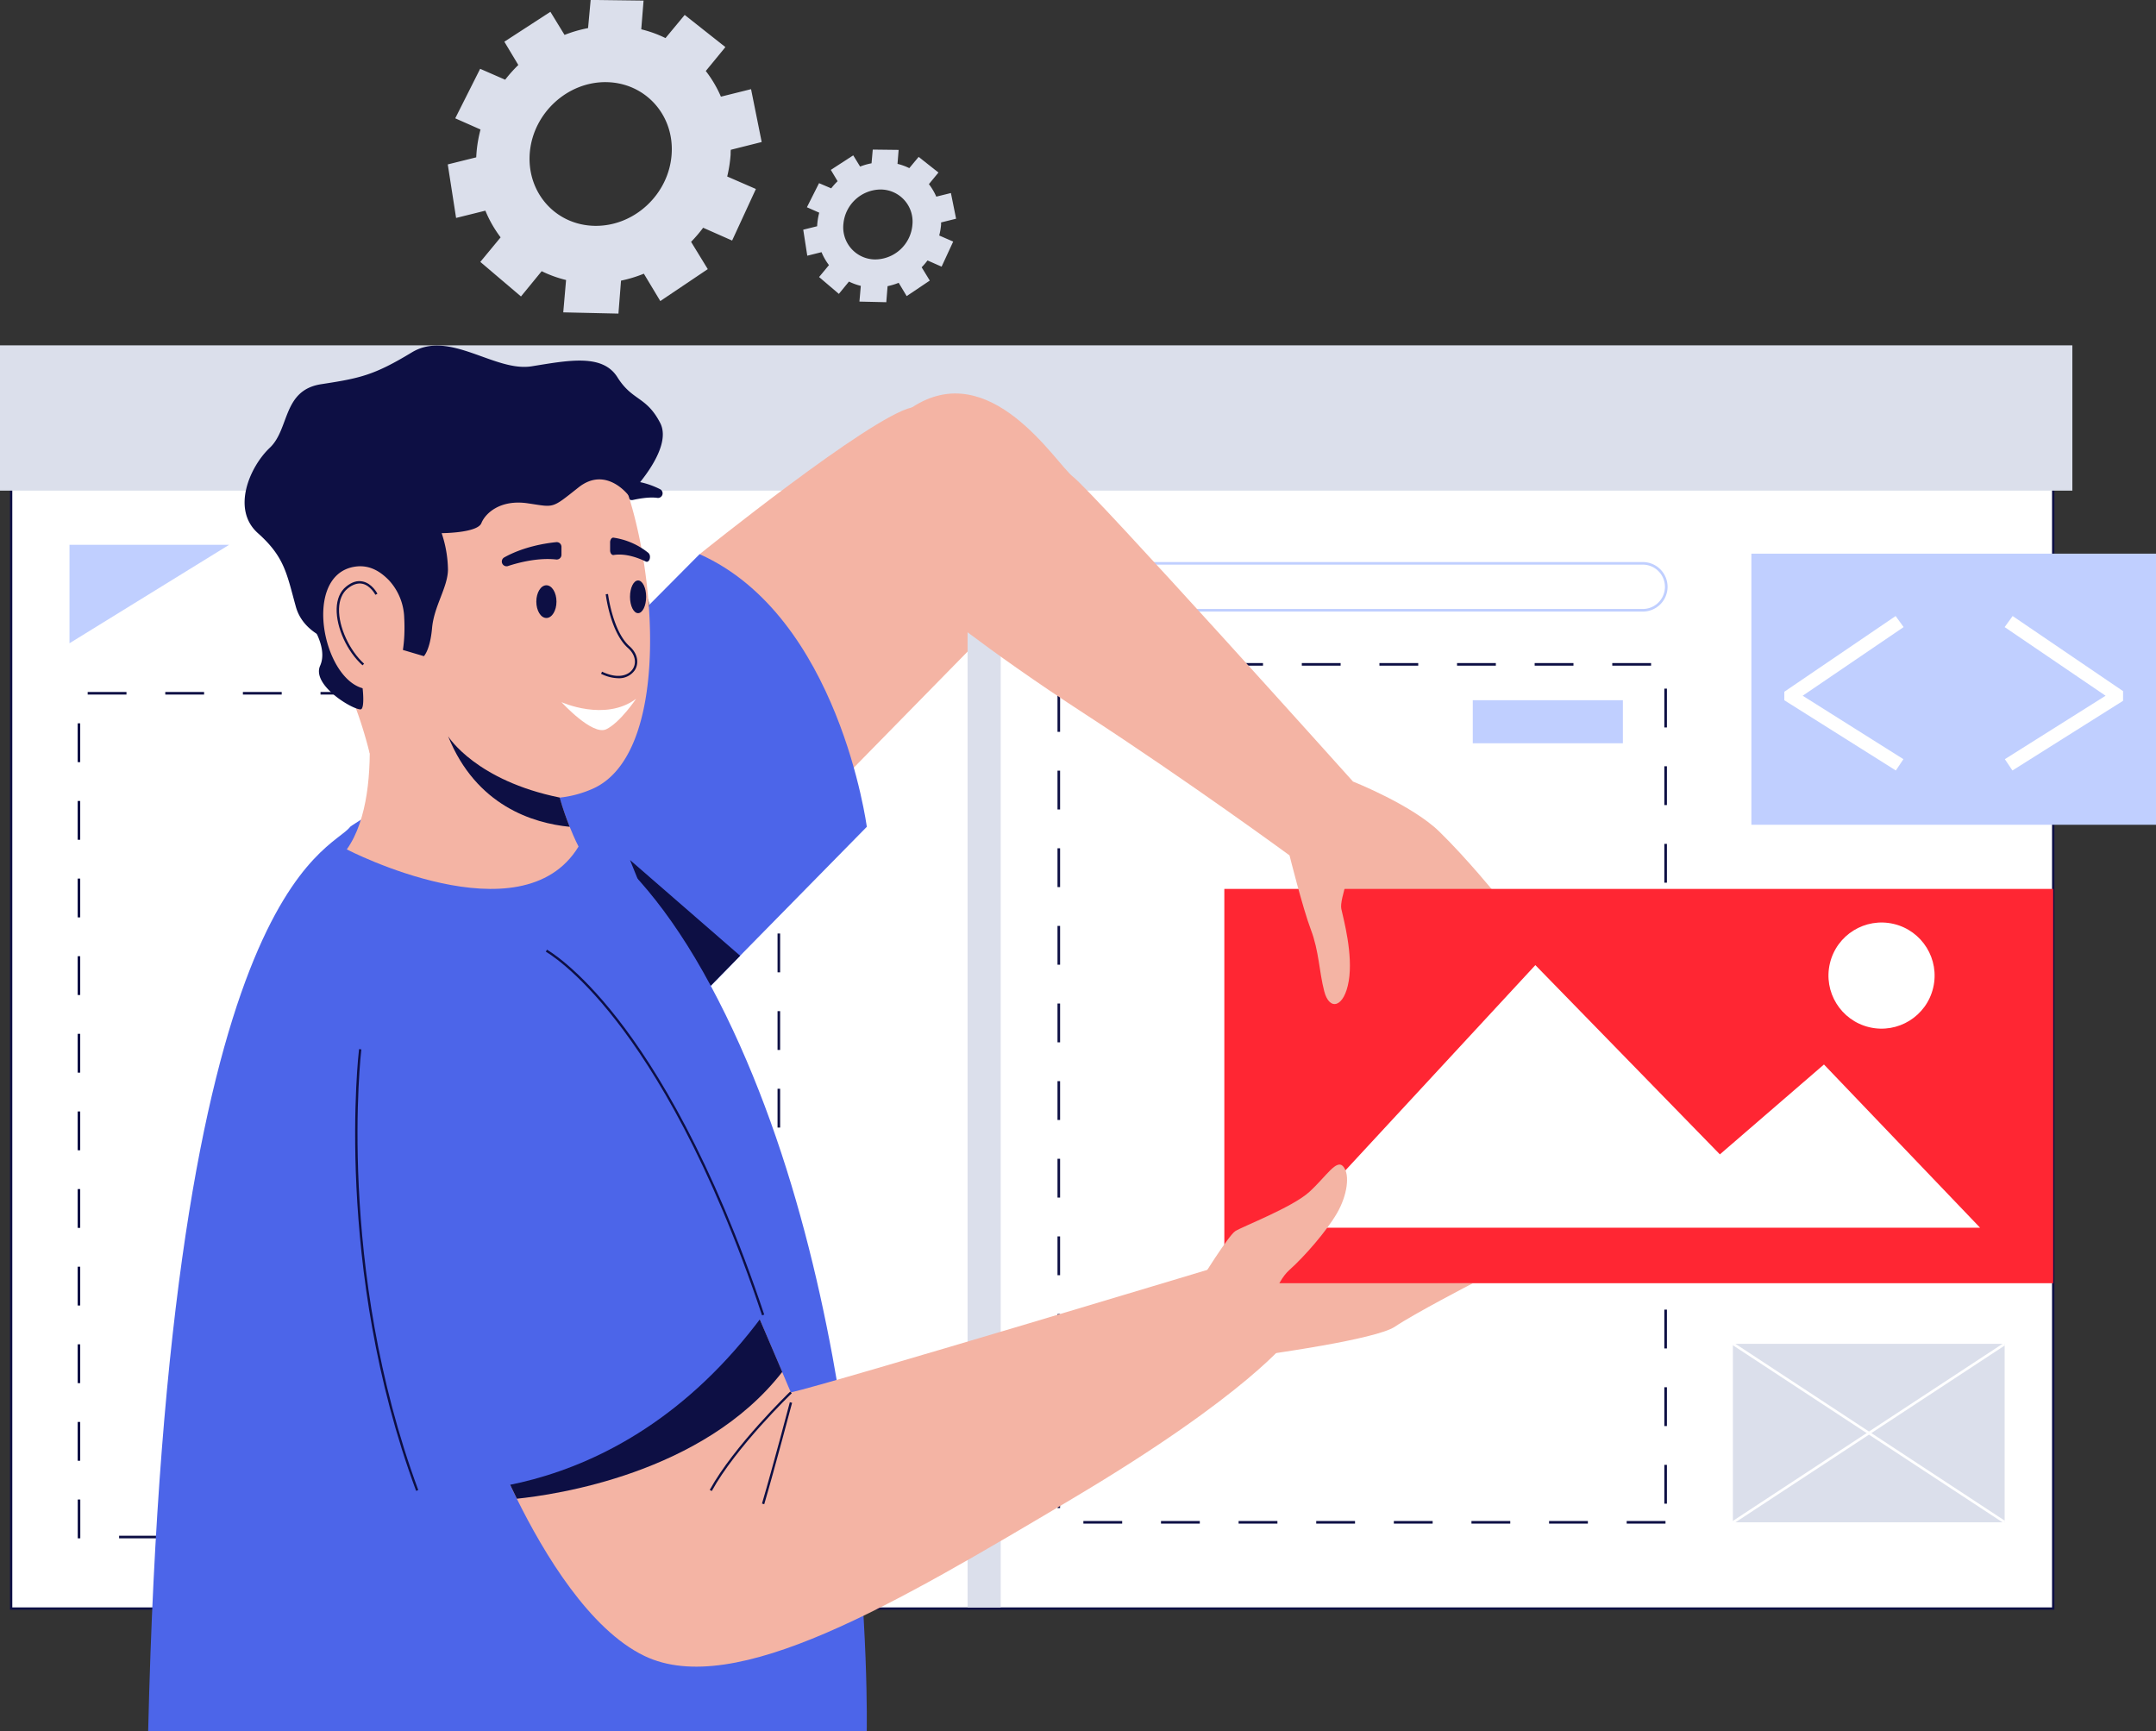 <svg id="Слой_1" data-name="Слой 1" xmlns="http://www.w3.org/2000/svg" viewBox="0 0 833.34 669.05"><rect x="0" y="0" width="833.34" height="669.05" fill="#333333" stroke="none"/><defs><style>.cls-1{fill:#fff;}.cls-2{fill:#0d0f44;}.cls-3{fill:#dbdfeb;}.cls-4{fill:#f4b4a4;}.cls-5{fill:#ff2633;}.cls-6{fill:#4c65e9;}.cls-7{fill:#c0cfff;}</style></defs><rect class="cls-1" x="4.3" y="145.72" width="789.31" height="475.97"/><path class="cls-2" d="M2627.31,2747.77H1837.1V2270.91h790.21Zm-789.31-.89h788.41V2271.81H1838Z" transform="translate(-1833.25 -2125.64)"/><path class="cls-2" d="M2134.29,2720.18h-15v-1h15Zm-30,0h-15v-1h15Zm-30,0h-15v-1h15Zm-30,0h-15v-1h15Zm-30,0h-15v-1h15Zm-30,0h-15v-1h15Zm-30,0h-15v-1h15Zm-30,0h-15v-1h15Zm-30,0h-15v-1h15Zm-30,0h-1v-15h1Zm270.5-8.75h-1v-15h1Zm-270.53-21.23h-1v-15h1Zm270.53-8.77h-1v-15h1Zm-270.53-21.23h-1v-15h1Zm270.53-8.77h-1v-15h1Zm-270.53-21.23h-1v-15h1Zm270.53-8.77h-1v-15h1Zm-270.53-21.23h-1v-15h1Zm270.53-8.77h-1v-15h1Zm-270.53-21.23h-1v-15h1Zm270.53-8.77h-1v-15h1Zm-270.53-21.23h-1v-15h1Zm270.53-8.77h-1v-15h1Zm-270.53-21.23h-1v-15h1Zm270.53-8.77h-1v-15h1Zm-270.53-21.23h-1v-15h1Zm270.53-8.77h-1v-15h1Zm-270.53-21.23h-1v-15h1Zm270.53-8.77h-1v-15h1Zm-270.53-21.23h-1v-15h1Zm270.53-8.77h-1v-15h1Zm-12.65-17.35h-15v-1h15Zm-30,0h-15v-1h15Zm-30,0h-15v-1h15Zm-30,0h-15v-1h15Zm-30,0h-15v-1h15Zm-30,0h-15v-1h15Zm-30,0h-15v-1h15Zm-30,0h-15v-1h15Zm-30,0h-15v-1h15Z" transform="translate(-1833.25 -2125.64)"/><rect class="cls-3" y="133.47" width="801.01" height="56.15"/><path class="cls-4" d="M2322.42,2649.15s42.66-5.79,50-10.77,30.13-16.79,30.13-16.79l-80.09-1.29S2313.54,2644.92,2322.42,2649.15Z" transform="translate(-1833.25 -2125.64)"/><path class="cls-2" d="M2477,2714.49h-15v-1h15Zm-30,0h-15v-1h15Zm-30,0h-15v-1h15Zm-30,0h-15v-1h15Zm-30,0h-15v-1h15Zm-30,0h-15v-1h15Zm-30,0h-15v-1h15Zm-30,0h-15v-1h15Zm-24-6h-1v-15h1Zm234.55-1.7h-1v-15h1Zm-234.55-28.3h-1v-15h1Zm234.55-1.7h-1v-15h1Zm-234.55-28.3h-1v-15h1Zm234.55-1.7h-1v-15h1Zm-234.55-28.3h-1v-15h1Zm234.55-1.7h-1v-15h1Zm-234.55-28.3h-1v-15h1Zm234.55-1.7h-1v-15h1Zm-234.55-28.3h-1v-15h1Zm234.55-1.7h-1v-15h1Zm-234.55-28.3h-1v-15h1Zm234.55-1.7h-1v-15h1Zm-234.55-28.3h-1v-15h1Zm234.55-1.7h-1v-15h1Zm-234.55-28.3h-1v-15h1Zm234.55-1.7h-1v-15h1Zm-234.55-28.3h-1v-15h1Zm234.55-1.7h-1v-15h1Zm-234.55-28.3h-1v-15h1Zm234.55-1.7h-1v-15h1Zm-6.12-23.88h-15v-1h15Zm-30,0h-15v-1h15Zm-30,0h-15v-1h15Zm-30,0h-15v-1h15Zm-30,0h-15v-1h15Zm-30,0h-15v-1h15Zm-30,0h-15v-1h15Zm-30,0h-15v-1h15Z" transform="translate(-1833.25 -2125.64)"/><path class="cls-4" d="M2356.22,2427.7s22.75,9,33.37,19.35S2412,2471.9,2412,2471.9s-52.24,16.2-59.42,16.49-23.69-46.4-18.95-48.23S2354.79,2427.12,2356.22,2427.7Z" transform="translate(-1833.25 -2125.64)"/><rect class="cls-5" x="473.23" y="343.55" width="320.37" height="152.39"/><path class="cls-4" d="M2103.67,2339.82s66.1-53.25,82-56.69,59.85,33.21,68.47,46.5l-96.89,98.83Z" transform="translate(-1833.25 -2125.64)"/><path class="cls-6" d="M2168.29,2445.19,2119.34,2495,2108,2506.61l-15.05-8.48L1999,2445.19l104.65-105.37C2157.57,2363.89,2168.29,2445.19,2168.29,2445.19Z" transform="translate(-1833.25 -2125.64)"/><polygon class="cls-2" points="286.09 369.39 274.73 380.97 259.68 372.49 243.52 332.39 286.09 369.39"/><path class="cls-6" d="M1968.6,2445.18c-7.32,9.91-70.33,21.39-78.08,349.51h277.74s3.44-169.23-60.29-288.07S1968.6,2445.18,1968.6,2445.18Z" transform="translate(-1833.25 -2125.64)"/><path class="cls-7" d="M2467.92,2362H2241.27a9.57,9.57,0,1,1,0-19.13h226.65a9.57,9.57,0,1,1,0,19.13Zm-226.65-18.13a8.57,8.57,0,1,0,0,17.13h226.65a8.57,8.57,0,1,0,0-17.13Z" transform="translate(-1833.25 -2125.64)"/><rect class="cls-3" x="373.99" y="192.05" width="12.8" height="429.19"/><polygon class="cls-1" points="499.52 474.5 593.45 373 664.77 446.15 705 411.41 765.35 474.5 499.52 474.5"/><path class="cls-4" d="M2331.67,2642.9s-15.5,21.32-84,62-130.48,77.51-165.36,60.72c-21.16-10.19-38.75-39.39-49.32-60.79-5.8-11.74-9.47-21.13-10.47-23.74-.18-.48-.28-.73-.28-.73s88.5-82.68,92.37-73.64c1.16,2.71,3.81,8.93,6.95,16.3,4.68,10.94,10.43,24.45,14,32.84,2,4.8,3.38,7.92,3.38,7.92,14.85-3.23,172.31-50.78,172.31-50.78Z" transform="translate(-1833.25 -2125.64)"/><path class="cls-2" d="M2135.6,2655.87c-30.57,39.38-88,47.51-102.57,49-5.8-11.74-9.47-21.13-10.47-23.74l99-58.07C2126.28,2634,2132,2647.48,2135.6,2655.87Z" transform="translate(-1833.25 -2125.64)"/><path class="cls-6" d="M2007.43,2480.78s-32.3,0-36.18,62.65,23.26,158.25,23.26,158.25,75.57,11,133.7-67.82C2128.21,2633.86,2080.41,2478.2,2007.43,2480.78Z" transform="translate(-1833.25 -2125.64)"/><path class="cls-2" d="M2071.59,2366.78l0-.89c5-.19,9.58-2.21,11.1-4.91a3.64,3.64,0,0,0,0-3.73c-2.55-4.64-13.33-21.22-13.44-21.39l.75-.48c.11.16,10.91,16.77,13.47,21.44a4.51,4.51,0,0,1,0,4.6C2081.77,2364.38,2076.9,2366.58,2071.59,2366.78Z" transform="translate(-1833.25 -2125.64)"/><ellipse class="cls-2" cx="237.61" cy="236.67" rx="3.88" ry="0.86"/><path class="cls-2" d="M2075.06,2313.71l.64,3.73a1.79,1.79,0,0,0,2.15,1.44c2.36-.53,6.53-1.27,9.57-.8a1.79,1.79,0,0,0,1-3.36c-2-1-6.85-3.19-11.66-3.11A1.8,1.8,0,0,0,2075.06,2313.71Z" transform="translate(-1833.25 -2125.64)"/><path class="cls-4" d="M2056.87,2452.82c-22,36.19-89.58,1.1-89.58,1.1,16.37-23.08,5.12-74.82,5.12-74.82,4.8-13.82,77.55-8.06,73.52,18.43-1.94,12.75.52,26,3.6,36.38,1.29,4.37,2.7,8.22,3.92,11.28C2055.37,2450,2056.87,2452.82,2056.87,2452.82Z" transform="translate(-1833.25 -2125.64)"/><path class="cls-4" d="M1978.55,2283.13s-36.09,15-30.33,64.88c0,0,2.69,11.13,13,29.94a167.9,167.9,0,0,1,14.9,38.78h30.41s25.72,26.87,55.66,13.82,25.34-83.69,11.9-119.4S2010.8,2258.17,1978.55,2283.13Z" transform="translate(-1833.25 -2125.64)"/><path class="cls-2" d="M2053.45,2445.19c-14.13-1.39-36.14-8.1-47-35,.33.52,11,17.17,43.13,23.69C2050.82,2438.28,2052.23,2442.13,2053.45,2445.19Z" transform="translate(-1833.25 -2125.64)"/><path class="cls-2" d="M1952.64,2365.5s7.68,10,4.35,17.42,12.29,16.89,15.61,16.89-1.61-30.79-7.93-33.27A21.6,21.6,0,0,0,1952.64,2365.5Z" transform="translate(-1833.25 -2125.64)"/><path class="cls-2" d="M2048.34,2358.16c0,3.49-1.74,6.32-3.9,6.32s-3.89-2.83-3.89-6.32,1.74-6.32,3.89-6.32S2048.34,2354.67,2048.34,2358.16Z" transform="translate(-1833.25 -2125.64)"/><path class="cls-2" d="M2083,2356.3c0,3.49-1.4,6.32-3.12,6.32s-3.12-2.83-3.12-6.32,1.4-6.32,3.12-6.32S2083,2352.81,2083,2356.3Z" transform="translate(-1833.25 -2125.64)"/><path class="cls-2" d="M2029.63,2344.39c3.78-1.24,11.43-3.31,18.59-2.52a1.83,1.83,0,0,0,2.05-1.81V2337a1.83,1.83,0,0,0-2-1.83c-3.84.38-12.54,1.66-20.12,5.9a1.83,1.83,0,0,0,1.48,3.33Z" transform="translate(-1833.25 -2125.64)"/><path class="cls-2" d="M2082.88,2342.67c-2.53-1.24-7.65-3.31-12.44-2.53-.73.12-1.37-.71-1.37-1.81v-3.07c0-1.08.62-1.93,1.34-1.82a27.76,27.76,0,0,1,13.46,5.9,2.11,2.11,0,0,1,.61,1.59C2084.48,2342.17,2083.67,2343.06,2082.88,2342.67Z" transform="translate(-1833.25 -2125.64)"/><path class="cls-2" d="M1967.29,2375s-16.16-2.17-19.69-14.89-4.3-19.17-14.67-28.42-3.07-25.76,4.61-33,4.87-22.27,19.9-24.57,20.41-3.46,35-12.29,32,7.68,46.31,5.38,27.4-4.94,33.16,4.25,11.13,7.26,16.51,17.63-12.24,28-12.24,28-8.63-11.53-19.31-3.08-9.16,7.67-19.71,6.14-16.31,3.84-17.85,7.68-15.35,3.87-15.35,3.87a46,46,0,0,1,2.44,14.17c-.14,6.91-5.39,14-6.15,22.52s-3.16,10.85-3.16,10.85l-15-4.45Z" transform="translate(-1833.25 -2125.64)"/><path class="cls-4" d="M1989.49,2364.39a22.39,22.39,0,0,0-5.92-14.5c-2.78-2.83-6.87-6-12.71-5.3-23.26,2.9-11,53,8.64,46.91C1989.49,2388.4,1989.91,2372.32,1989.49,2364.39Z" transform="translate(-1833.25 -2125.64)"/><path class="cls-2" d="M2072.21,2387.76a15.4,15.4,0,0,1-6.64-1.72l.39-.81c6.27,3,10.3,1.36,11.85-1,1.36-2,1.32-5.36-1.85-8.16-6.7-5.93-8.51-20.15-8.59-20.76l.89-.1c0,.14,1.85,14.49,8.3,20.19,3.56,3.15,3.57,7,2,9.33A7.36,7.36,0,0,1,2072.21,2387.76Z" transform="translate(-1833.25 -2125.64)"/><path class="cls-1" d="M2050.27,2397s16.84,7.68,28.84-1.28c0,0-6.18,9.21-11.55,11.77S2050.27,2397,2050.27,2397Z" transform="translate(-1833.25 -2125.64)"/><path class="cls-2" d="M1973.37,2382.78c-6-5.38-10.17-14.59-10-21.88.1-3.72,1.35-6.66,3.62-8.51s4.42-2.49,6.52-2c3.59.77,5.55,4.57,5.63,4.73l-.8.4s-1.85-3.58-5-4.26c-1.82-.38-3.76.24-5.76,1.87s-3.2,4.38-3.29,7.83c-.18,6.94,4,16.06,9.69,21.2Z" transform="translate(-1833.25 -2125.64)"/><path class="cls-4" d="M2192.16,2358.16s20.67,17.57,60.71,43.61,78.81,54.46,78.81,54.46l24.54-28.53s-99.69-111.13-108.3-117.87c-6.63-5.2-31.86-46.72-62.22-26.7S2174.72,2342.76,2192.16,2358.16Z" transform="translate(-1833.25 -2125.64)"/><path class="cls-4" d="M2331.68,2456.23s5.09,20.39,8.25,28.71,3.16,16.08,5.17,23.83,7.75,6.31,9.47-4-2-23.83-2.87-27.85,5-16.93,4.52-24.4-7.39-22.39-7.39-22.39S2324.57,2445.33,2331.68,2456.23Z" transform="translate(-1833.25 -2125.64)"/><path class="cls-4" d="M2297.16,2620.71s10.9-17.49,13.49-19.22,22.1-9.18,28.7-15.21,10.5-12.92,13.14-9.76,1.51,11.19-2.51,18.08-12.49,16.65-18.3,21.82-6.24,14.61-15.13,18.92S2291.29,2629.8,2297.16,2620.71Z" transform="translate(-1833.25 -2125.64)"/><path class="cls-2" d="M1994.09,2701.84c-32-86.3-22.16-169.91-22.06-170.74l.89.11c-.1.83-9.88,84.23,22,170.32Z" transform="translate(-1833.25 -2125.64)"/><path class="cls-2" d="M2108.37,2701.9l-.79-.43c9.4-17.09,30.87-37.79,31.09-38l.62.64C2139.07,2664.32,2117.7,2684.93,2108.37,2701.9Z" transform="translate(-1833.25 -2125.64)"/><path class="cls-2" d="M2128.64,2707l-.86-.26c4.26-14.46,10.7-38.92,10.76-39.17l.87.23C2139.34,2668,2132.9,2692.5,2128.64,2707Z" transform="translate(-1833.25 -2125.64)"/><path class="cls-2" d="M2127.79,2634c-20-59.95-41.67-95-56.31-113.79-15.86-20.39-27.14-26.69-27.25-26.75l.43-.79c.11.07,11.51,6.41,27.47,26.91,14.7,18.89,36.44,54,56.51,114.14Z" transform="translate(-1833.25 -2125.64)"/><circle class="cls-1" cx="2560.59" cy="2502.83" r="20.51" transform="translate(-2296.84 2294.24) rotate(-76.72)"/><rect class="cls-7" x="676.95" y="213.98" width="156.39" height="104.78"/><polygon class="cls-1" points="735.79 242.36 732.7 238.09 689.68 267.35 689.68 270.64 732.78 297.78 735.71 293.41 696.78 268.89 735.79 242.36"/><polygon class="cls-1" points="820.61 267.11 777.93 238.09 774.84 242.36 813.85 268.89 774.92 293.41 777.85 297.78 820.61 270.85 820.61 267.11"/><polygon class="cls-7" points="26.86 210.55 26.86 248.61 88.58 210.55 26.86 210.55"/><path class="cls-3" d="M2115.65,2185.37c0-.62,0-1.22.07-1.84l11.94-3-4.11-20.43L2111.9,2163a45.59,45.59,0,0,0-5.85-9.92l7.58-9.24-15.73-12.43-7.42,8.95a45.45,45.45,0,0,0-9.37-3.39l.89-11.1-20.45-.26-1,10.89a50.64,50.64,0,0,0-9.09,2.63l-5.47-8.93-17.8,11.56,5.4,9a53.87,53.87,0,0,0-5.08,5.69l-9.67-4.22-9.63,19.14,9.77,4.32a52.51,52.51,0,0,0-1.46,8c-.09.92-.15,1.84-.2,2.76l-11,2.73,3.22,20.69,11.32-2.81a45.84,45.84,0,0,0,5.89,10.31l-7.85,9.49,15.72,13.36,8-9.77a46,46,0,0,0,9.43,3.41l-1.09,12.5,21.33.48,1-12.74a50.47,50.47,0,0,0,8.82-2.68l6.36,10.57,18.35-12.34-6.45-10.54a55.12,55.12,0,0,0,4.66-5.45l11.2,4.95,9.19-19.93-11.09-4.83A51.67,51.67,0,0,0,2115.65,2185.37Zm-52.6,27.55c-15.26-.3-26.41-13.14-25-28.53,1.43-15.22,14.69-27.26,29.65-27s26.28,12.69,25.14,28C2091.72,2200.8,2078.35,2213.22,2063.05,2212.92Z" transform="translate(-1833.25 -2125.64)"/><path class="cls-3" d="M2197,2212.51c0-.3,0-.6,0-.9l5.8-1.44-2-9.93-5.66,1.4a22.25,22.25,0,0,0-2.85-4.83l3.69-4.49-7.66-6.05-3.61,4.35a22.41,22.41,0,0,0-4.55-1.65l.43-5.4-10-.12-.47,5.3a24.61,24.61,0,0,0-4.42,1.27l-2.66-4.34-8.66,5.62,2.62,4.37a27,27,0,0,0-2.47,2.76l-4.7-2-4.69,9.31,4.76,2.1a26.16,26.16,0,0,0-.71,3.89c-.05.45-.08.9-.1,1.35l-5.37,1.33,1.56,10.06,5.51-1.37a22.23,22.23,0,0,0,2.87,5l-3.82,4.61,7.65,6.51,3.9-4.76a22.11,22.11,0,0,0,4.58,1.66l-.53,6.08,10.38.24.5-6.2a25.57,25.57,0,0,0,4.29-1.3l3.09,5.14,8.93-6-3.14-5.14a27.22,27.22,0,0,0,2.27-2.64l5.44,2.4,4.48-9.69-5.4-2.35A25.6,25.6,0,0,0,2197,2212.51Zm-25.59,13.4a12.41,12.41,0,0,1-12.15-13.88,14.59,14.59,0,0,1,14.43-13.15,12.39,12.39,0,0,1,12.23,13.61A14.57,14.57,0,0,1,2171.41,2225.91Z" transform="translate(-1833.25 -2125.64)"/><rect class="cls-3" x="669.8" y="519.37" width="105.04" height="68.98"/><rect class="cls-1" x="2492.74" y="2679" width="125.66" height="1" transform="translate(-2884.62 -283.18) rotate(-33.29)"/><rect class="cls-1" x="2555.07" y="2616.67" width="1" height="125.66" transform="translate(-2920.18 1219.3) rotate(-56.71)"/><rect class="cls-7" x="569.26" y="270.62" width="58.02" height="16.64"/></svg>
